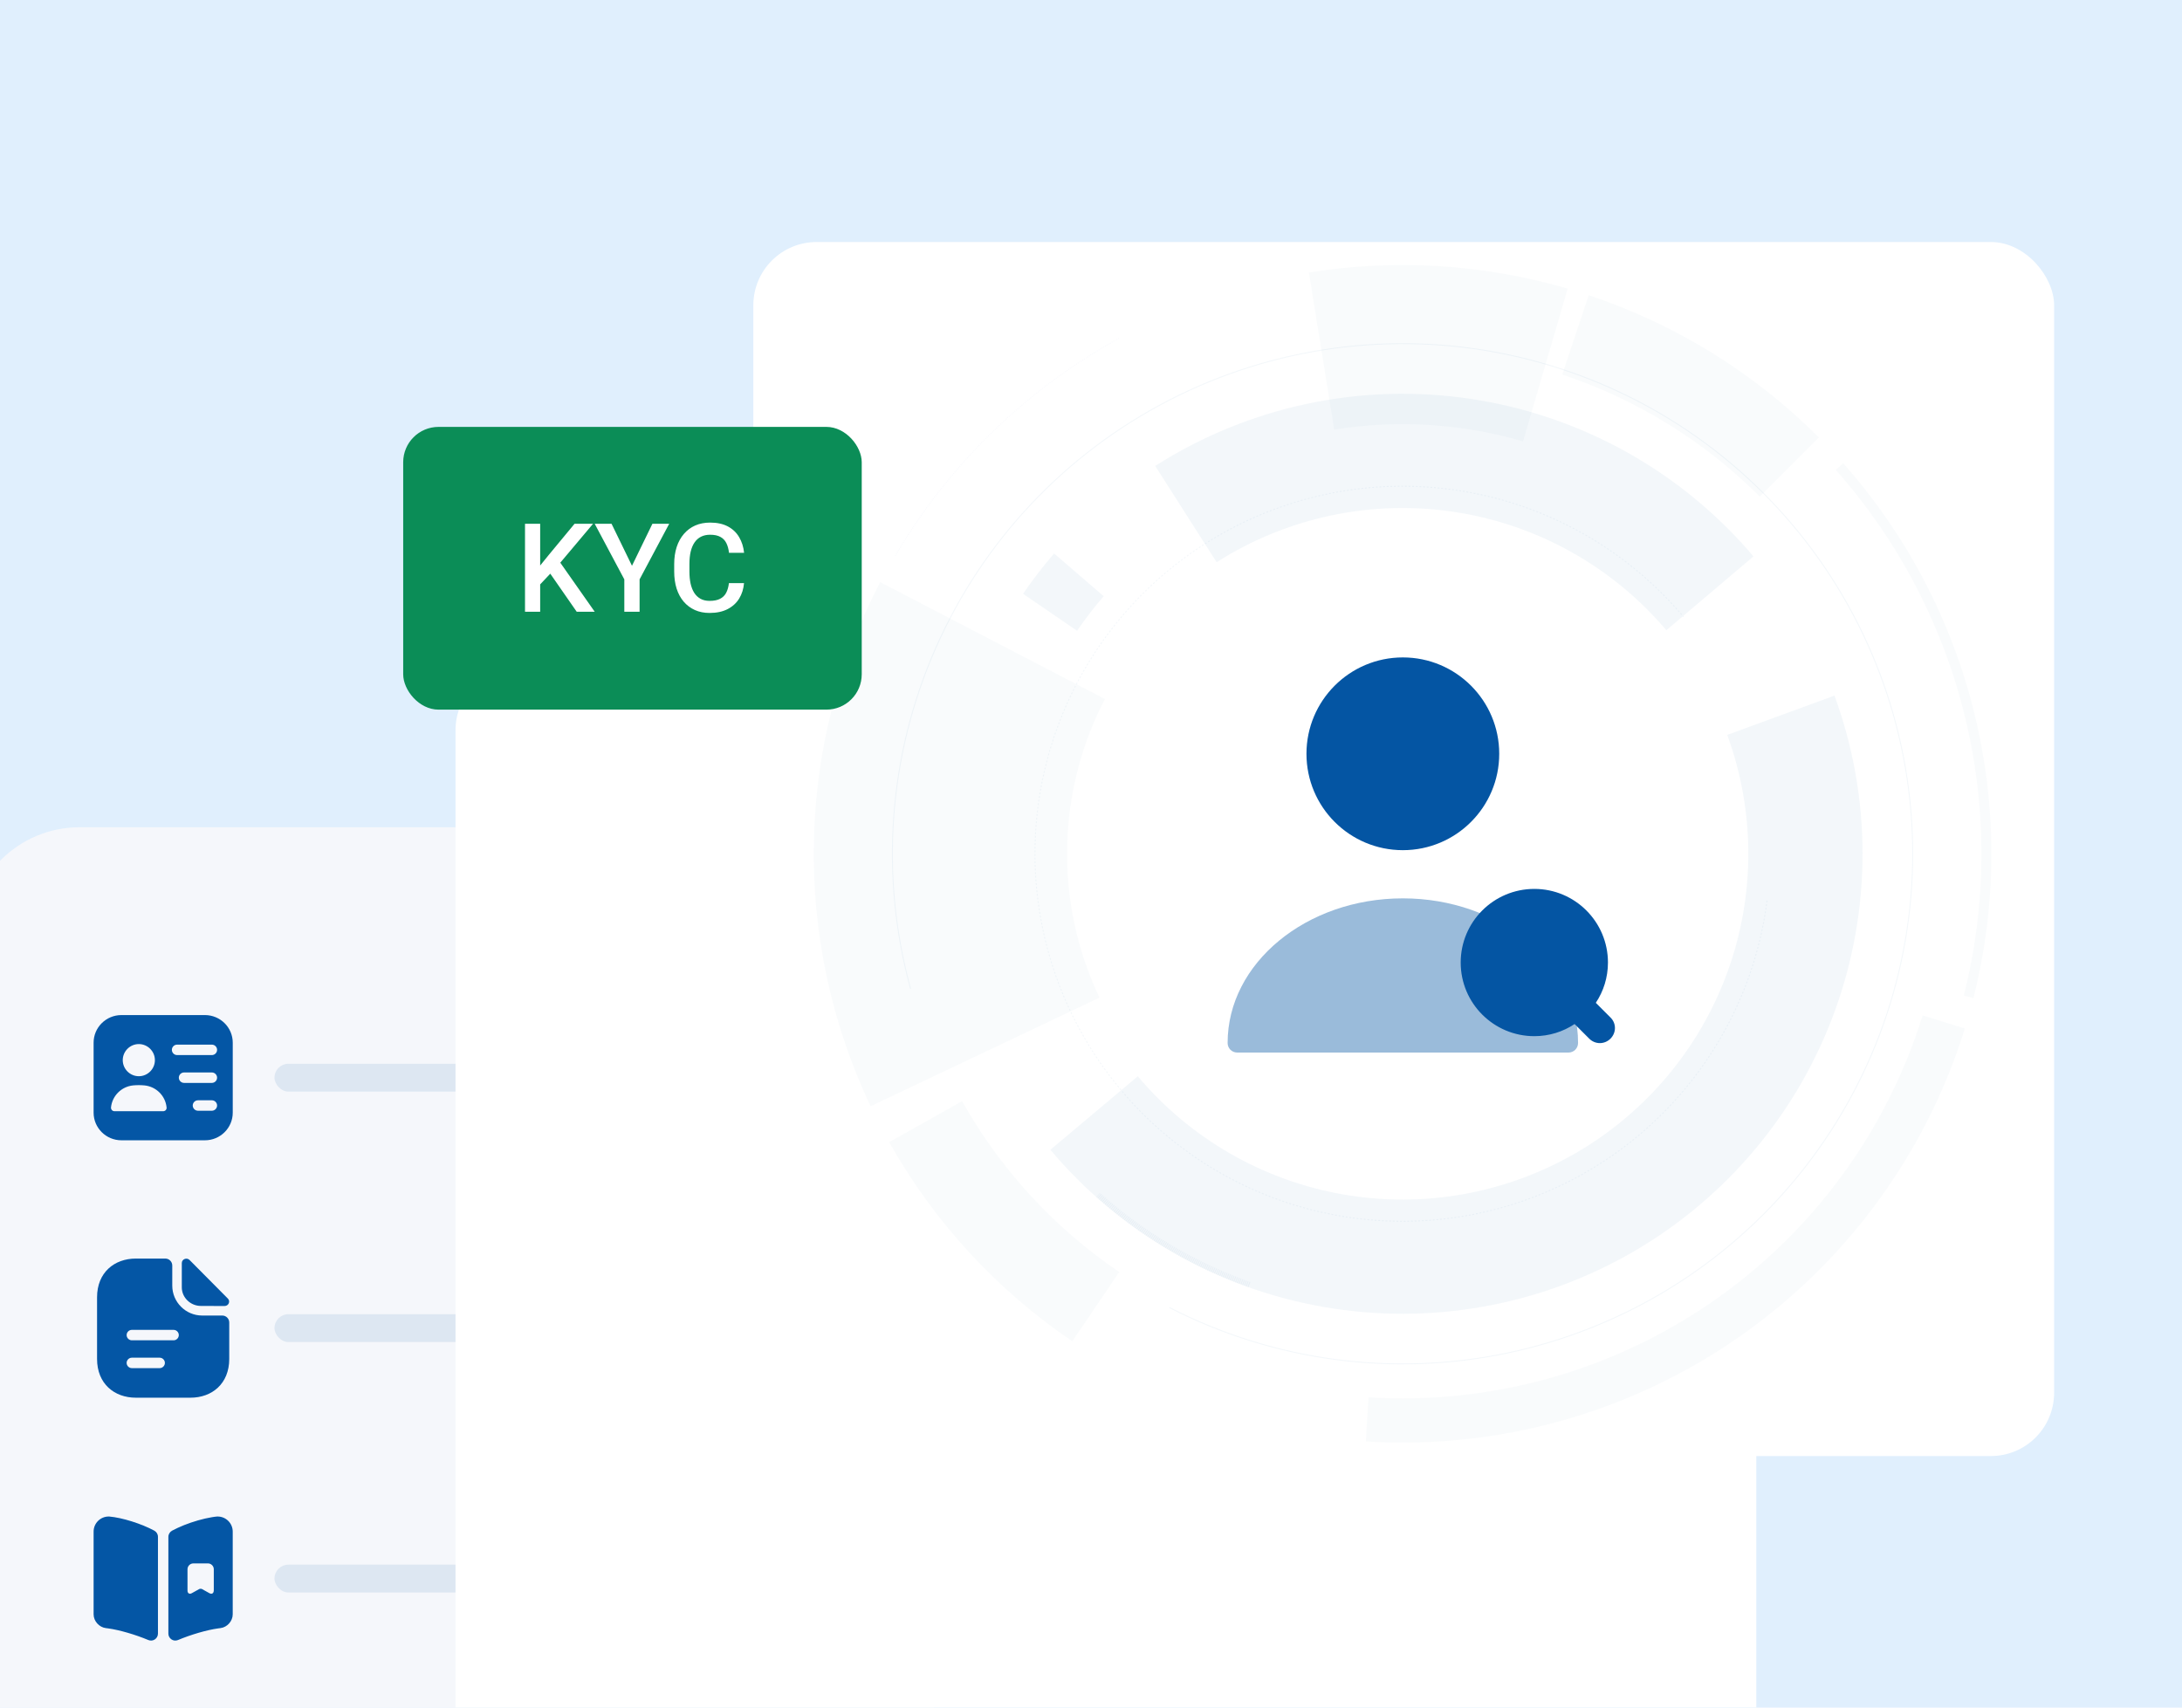 <svg width="276" height="216" viewBox="0 0 276 216" fill="none" xmlns="http://www.w3.org/2000/svg">
<g clip-path="url(#clip0_4042_40934)">
<rect width="276" height="216" fill="#E0EFFD"/>
<rect x="-4" y="104.641" width="122.16" height="126.72" rx="14.08" fill="#F5F7FB"/>
<path d="M25.92 128.401H15.36C13.415 128.401 11.84 129.967 11.84 131.894V140.747C11.84 142.674 13.415 144.241 15.36 144.241H25.92C27.865 144.241 29.44 142.674 29.44 140.747V131.894C29.44 129.967 27.865 128.401 25.92 128.401ZM17.56 132.07C18.677 132.07 19.593 132.985 19.593 134.103C19.593 135.221 18.677 136.136 17.56 136.136C16.442 136.136 15.527 135.221 15.527 134.103C15.527 132.985 16.442 132.07 17.56 132.07ZM20.965 140.421C20.886 140.509 20.763 140.562 20.64 140.562H14.48C14.357 140.562 14.233 140.509 14.154 140.421C14.075 140.333 14.031 140.21 14.04 140.087C14.189 138.609 15.369 137.438 16.847 137.297C17.313 137.253 17.797 137.253 18.264 137.297C19.742 137.438 20.93 138.609 21.071 140.087C21.089 140.21 21.045 140.333 20.965 140.421ZM26.8 140.501H25.04C24.679 140.501 24.38 140.201 24.38 139.841C24.38 139.48 24.679 139.181 25.04 139.181H26.8C27.161 139.181 27.46 139.48 27.46 139.841C27.46 140.201 27.161 140.501 26.8 140.501ZM26.8 136.981H23.28C22.919 136.981 22.62 136.681 22.62 136.321C22.62 135.96 22.919 135.661 23.28 135.661H26.8C27.161 135.661 27.46 135.96 27.46 136.321C27.46 136.681 27.161 136.981 26.8 136.981ZM26.8 133.461H22.4C22.039 133.461 21.74 133.161 21.74 132.801C21.74 132.44 22.039 132.141 22.4 132.141H26.8C27.161 132.141 27.46 132.44 27.46 132.801C27.46 133.161 27.161 133.461 26.8 133.461Z" fill="#0456A5"/>
<rect opacity="0.1" x="34.719" y="134.561" width="42.24" height="3.52" rx="1.76" fill="#0455A3"/>
<rect x="86.328" y="128.4" width="15.84" height="15.84" rx="3.52" fill="#019D1D"/>
<path d="M89.852 135.792L93.152 138.96L98.652 133.68" stroke="white" stroke-width="1.32" stroke-linecap="round" stroke-linejoin="round"/>
<path d="M23.982 159.386C23.621 159.025 22.996 159.272 22.996 159.773V162.844C22.996 164.129 24.087 165.194 25.416 165.194C26.252 165.203 27.414 165.203 28.408 165.203C28.91 165.203 29.174 164.613 28.822 164.261C27.555 162.985 25.284 160.688 23.982 159.386Z" fill="#0456A5"/>
<path d="M28.117 166.408H25.574C23.488 166.408 21.79 164.709 21.79 162.624V160.081C21.79 159.597 21.394 159.201 20.91 159.201H17.179C14.469 159.201 12.277 160.961 12.277 164.102V171.899C12.277 175.041 14.469 176.801 17.179 176.801H24.096C26.806 176.801 28.997 175.041 28.997 171.899V167.288C28.997 166.804 28.601 166.408 28.117 166.408ZM20.197 173.061H16.677C16.317 173.061 16.017 172.761 16.017 172.401C16.017 172.04 16.317 171.741 16.677 171.741H20.197C20.558 171.741 20.857 172.04 20.857 172.401C20.857 172.761 20.558 173.061 20.197 173.061ZM21.957 169.541H16.677C16.317 169.541 16.017 169.241 16.017 168.881C16.017 168.52 16.317 168.221 16.677 168.221H21.957C22.318 168.221 22.617 168.52 22.617 168.881C22.617 169.241 22.318 169.541 21.957 169.541Z" fill="#0456A5"/>
<rect opacity="0.1" x="34.719" y="166.241" width="33.44" height="3.52" rx="1.76" fill="#0455A3"/>
<rect x="86.328" y="160.08" width="15.84" height="15.84" rx="3.52" fill="#019D1D"/>
<path d="M89.852 167.472L93.152 170.64L98.652 165.36" stroke="white" stroke-width="1.32" stroke-linecap="round" stroke-linejoin="round"/>
<path d="M19.98 194.401V206.641C19.98 207.266 19.346 207.697 18.774 207.46C17.137 206.773 15.105 206.175 13.661 205.981L13.389 205.946C12.535 205.841 11.84 205.057 11.84 204.204V193.741C11.84 192.685 12.693 191.831 13.749 191.831H13.811C15.465 191.972 17.903 192.746 19.513 193.617C19.804 193.776 19.98 194.066 19.98 194.401Z" fill="#0456A5"/>
<path d="M27.527 191.831H27.474C27.263 191.849 27.035 191.875 26.797 191.919C25.715 192.095 24.43 192.465 23.277 192.922C22.731 193.142 22.221 193.38 21.772 193.617C21.482 193.776 21.297 194.075 21.297 194.401V206.641C21.297 207.266 21.93 207.697 22.503 207.46C24.139 206.773 26.172 206.175 27.615 205.981L27.888 205.946C28.742 205.841 29.437 205.057 29.437 204.204V193.741C29.437 192.685 28.583 191.831 27.527 191.831ZM27.035 201.203C27.035 201.546 26.788 201.696 26.489 201.529L25.556 201.009C25.459 200.957 25.301 200.957 25.195 201.009L24.262 201.529C23.963 201.696 23.717 201.546 23.717 201.203V198.501C23.717 198.097 24.051 197.762 24.456 197.762H26.304C26.709 197.762 27.043 198.097 27.043 198.501V201.203H27.035Z" fill="#0456A5"/>
<rect opacity="0.1" x="34.719" y="197.921" width="36.08" height="3.52" rx="1.76" fill="#0455A3"/>
<rect x="86.328" y="191.761" width="15.84" height="15.84" rx="3.52" fill="#019D1D"/>
<path d="M89.852 199.153L93.152 202.321L98.652 197.041" stroke="white" stroke-width="1.32" stroke-linecap="round" stroke-linejoin="round"/>
<g filter="url(#filter0_ddddd_4042_40934)">
<rect x="95.289" y="30.615" width="164.535" height="153.566" rx="7.91" fill="white"/>
</g>
<rect x="95.289" y="30.615" width="164.535" height="153.566" rx="8" fill="white"/>
<g clip-path="url(#clip1_4042_40934)">
<path opacity="0.6" d="M198.293 36.511C187.67 33.408 176.489 32.711 165.563 34.471L168.764 54.345C176.737 53.06 184.896 53.569 192.648 55.833L198.293 36.511Z" fill="#0455A3" fill-opacity="0.04"/>
<path opacity="0.6" d="M172.762 182.335C189.417 183.377 205.939 178.794 219.679 169.323C233.419 159.851 243.58 146.04 248.532 130.104L243.192 128.445C238.612 143.184 229.214 155.959 216.506 164.719C203.797 173.479 188.515 177.718 173.11 176.755L172.762 182.335Z" fill="#0455A3" fill-opacity="0.04"/>
<path opacity="0.6" d="M249.617 126.25C252.59 114.485 252.644 102.173 249.773 90.383C246.903 78.594 241.196 67.684 233.148 58.603L232.205 59.439C240.117 68.366 245.727 79.091 248.549 90.681C251.371 102.272 251.318 114.376 248.396 125.941L249.617 126.25Z" fill="#0455A3" fill-opacity="0.04"/>
<path opacity="0.6" d="M113.239 70.309C120.022 58.762 129.794 49.26 141.526 42.803" stroke="#F5F7FB" stroke-width="0.116" stroke-dasharray="0.12 0.12"/>
<path opacity="0.6" d="M133.331 70.011C131.929 71.638 130.618 73.34 129.405 75.112L136.236 79.792C137.277 78.273 138.401 76.813 139.603 75.418L133.331 70.011Z" fill="#0455A3" fill-opacity="0.08"/>
<path opacity="0.6" d="M221.797 70.382C212.699 59.646 200.019 52.571 186.106 50.467C172.192 48.363 157.987 51.373 146.122 58.938L153.89 71.12C162.809 65.433 173.486 63.171 183.945 64.752C194.404 66.334 203.936 71.652 210.774 79.722L221.797 70.382Z" fill="#0455A3" fill-opacity="0.08"/>
<path opacity="0.6" d="M223.516 113.923C222.155 124.507 217.196 134.3 209.469 141.659C201.743 149.018 191.72 153.496 181.083 154.34C170.447 155.184 159.843 152.344 151.052 146.296C142.262 140.248 135.819 131.36 132.806 121.124C129.793 110.888 130.392 99.927 134.504 90.08C138.615 80.234 145.989 72.102 155.387 67.048C164.784 61.995 175.635 60.328 186.116 62.327C196.597 64.326 206.072 69.87 212.95 78.028" stroke="#0455A3" stroke-opacity="0.08" stroke-width="0.116" stroke-dasharray="0.23 0.23"/>
<path opacity="0.6" d="M115.178 125.073C111.26 110.79 112.373 95.594 118.332 82.036C124.291 68.477 134.733 57.381 147.904 50.61C161.076 43.839 176.176 41.804 190.67 44.848C205.164 47.892 218.17 55.829 227.505 67.327C236.84 78.825 241.935 93.184 241.936 107.995C241.937 122.805 236.844 137.165 227.511 148.664C218.178 160.164 205.173 168.103 190.679 171.149C176.186 174.195 161.085 172.162 147.913 165.393" stroke="#0455A3" stroke-opacity="0.08" stroke-width="0.116"/>
<path opacity="0.6" d="M158.037 162.498C150.986 159.992 144.489 156.142 138.905 151.161" stroke="#0455A3" stroke-opacity="0.08" stroke-width="0.698" stroke-dasharray="0.12 0.12"/>
<path opacity="0.6" d="M132.862 145.438C141.668 155.914 153.884 162.952 167.365 165.313C180.845 167.675 194.726 165.21 206.569 158.35C218.411 151.491 227.457 140.677 232.116 127.809C236.775 114.941 236.75 100.842 232.043 87.991L218.477 92.959C222.015 102.619 222.034 113.217 218.532 122.89C215.03 132.563 208.23 140.692 199.328 145.849C190.426 151.005 179.991 152.858 169.858 151.083C159.724 149.308 150.541 144.017 143.922 136.142L132.862 145.438Z" fill="#0455A3" fill-opacity="0.08"/>
<path opacity="0.6" d="M111.332 73.637C106.024 83.843 103.152 95.14 102.942 106.642C102.732 118.144 105.189 129.538 110.121 139.931L139.069 126.195C136.259 120.273 134.859 113.78 134.979 107.227C135.099 100.673 136.735 94.236 139.759 88.421L111.332 73.637Z" fill="#0455A3" fill-opacity="0.04"/>
<path opacity="0.6" d="M112.471 144.475C118.133 154.555 126.064 163.179 135.636 169.663L141.57 160.904C133.358 155.34 126.553 147.942 121.696 139.293L112.471 144.475Z" fill="#0455A3" fill-opacity="0.04"/>
<path opacity="0.6" d="M230.073 55.337C221.898 47.162 211.932 41.002 200.964 37.346L197.618 47.383C207.027 50.52 215.578 55.804 222.592 62.818L230.073 55.337Z" fill="#0455A3" fill-opacity="0.04"/>
<path d="M177.445 107.542C184.178 107.542 189.636 102.084 189.636 95.351C189.636 88.618 184.178 83.16 177.445 83.16C170.712 83.16 165.254 88.618 165.254 95.351C165.254 102.084 170.712 107.542 177.445 107.542Z" fill="#0455A3"/>
<path opacity="0.4" d="M177.444 113.637C165.229 113.637 155.281 121.83 155.281 131.924C155.281 132.607 155.818 133.143 156.5 133.143H198.388C199.071 133.143 199.608 132.607 199.608 131.924C199.608 121.83 189.66 113.637 177.444 113.637Z" fill="#0455A3"/>
<path d="M203.706 128.705L201.853 126.852C202.829 125.389 203.389 123.633 203.389 121.756C203.389 116.611 199.22 112.442 194.076 112.442C188.931 112.442 184.762 116.611 184.762 121.756C184.762 126.901 188.931 131.07 194.076 131.07C195.953 131.07 197.708 130.509 199.171 129.534L201.024 131.387C201.39 131.753 201.878 131.948 202.365 131.948C202.853 131.948 203.341 131.753 203.706 131.387C204.462 130.631 204.462 129.436 203.706 128.705Z" fill="#0455A3"/>
</g>
<rect x="51" y="54" width="58" height="35.765" rx="4.471" fill="#0B8D57"/>
<path d="M68.326 66.258V77.382H66.408V66.258H68.326ZM75.011 66.258L70.503 71.614L67.936 74.334L67.6 72.431L69.434 70.17L72.673 66.258H75.011ZM72.948 77.382L69.288 72.111L70.61 70.804L75.225 77.382H72.948ZM77.356 66.258L79.939 71.568L82.521 66.258H84.645L80.901 73.287V77.382H78.969V73.287L75.225 66.258H77.356ZM92.201 73.761H94.111C94.05 74.489 93.847 75.139 93.5 75.709C93.154 76.275 92.667 76.72 92.041 77.046C91.414 77.372 90.653 77.535 89.757 77.535C89.069 77.535 88.45 77.413 87.9 77.168C87.35 76.919 86.879 76.567 86.487 76.114C86.094 75.656 85.794 75.103 85.585 74.456C85.381 73.809 85.279 73.086 85.279 72.286V71.362C85.279 70.562 85.384 69.839 85.593 69.192C85.806 68.545 86.112 67.993 86.509 67.534C86.907 67.071 87.383 66.717 87.938 66.472C88.498 66.228 89.127 66.105 89.825 66.105C90.712 66.105 91.46 66.268 92.072 66.594C92.683 66.92 93.156 67.371 93.493 67.947C93.834 68.522 94.043 69.182 94.119 69.925H92.209C92.158 69.447 92.046 69.037 91.873 68.695C91.705 68.354 91.455 68.094 91.124 67.916C90.793 67.733 90.36 67.641 89.825 67.641C89.387 67.641 89.005 67.723 88.679 67.886C88.353 68.049 88.081 68.288 87.862 68.604C87.643 68.92 87.477 69.309 87.365 69.773C87.258 70.231 87.205 70.756 87.205 71.347V72.286C87.205 72.847 87.253 73.356 87.35 73.814C87.452 74.268 87.605 74.657 87.808 74.983C88.017 75.309 88.282 75.561 88.603 75.74C88.924 75.918 89.308 76.007 89.757 76.007C90.302 76.007 90.742 75.921 91.078 75.747C91.419 75.574 91.677 75.322 91.85 74.991C92.028 74.655 92.145 74.245 92.201 73.761Z" fill="white"/>
</g>
<defs>
<filter id="filter0_ddddd_4042_40934" x="51.391" y="18.91" width="220.139" height="217.36" filterUnits="userSpaceOnUse" color-interpolation-filters="sRGB">
<feFlood flood-opacity="0" result="BackgroundImageFix"/>
<feColorMatrix in="SourceAlpha" type="matrix" values="0 0 0 0 0 0 0 0 0 0 0 0 0 0 0 0 0 0 127 0" result="hardAlpha"/>
<feOffset/>
<feGaussianBlur stdDeviation="5.853"/>
<feComposite in2="hardAlpha" operator="out"/>
<feColorMatrix type="matrix" values="0 0 0 0 0.008 0 0 0 0 0.267 0 0 0 0 0.514 0 0 0 0.08 0"/>
<feBlend mode="normal" in2="BackgroundImageFix" result="effect1_dropShadow_4042_40934"/>
<feColorMatrix in="SourceAlpha" type="matrix" values="0 0 0 0 0 0 0 0 0 0 0 0 0 0 0 0 0 0 127 0" result="hardAlpha"/>
<feOffset dx="-20.488" dy="28.678"/>
<feGaussianBlur stdDeviation="11.705"/>
<feComposite in2="hardAlpha" operator="out"/>
<feColorMatrix type="matrix" values="0 0 0 0 0.008 0 0 0 0 0.267 0 0 0 0 0.514 0 0 0 0.01 0"/>
<feBlend mode="normal" in2="effect1_dropShadow_4042_40934" result="effect2_dropShadow_4042_40934"/>
<feColorMatrix in="SourceAlpha" type="matrix" values="0 0 0 0 0 0 0 0 0 0 0 0 0 0 0 0 0 0 127 0" result="hardAlpha"/>
<feOffset dx="-11.235" dy="16.387"/>
<feGaussianBlur stdDeviation="5.853"/>
<feComposite in2="hardAlpha" operator="out"/>
<feColorMatrix type="matrix" values="0 0 0 0 0.008 0 0 0 0 0.267 0 0 0 0 0.514 0 0 0 0.05 0"/>
<feBlend mode="normal" in2="effect2_dropShadow_4042_40934" result="effect3_dropShadow_4042_40934"/>
<feColorMatrix in="SourceAlpha" type="matrix" values="0 0 0 0 0 0 0 0 0 0 0 0 0 0 0 0 0 0 127 0" result="hardAlpha"/>
<feOffset dx="-4.626" dy="7.023"/>
<feGaussianBlur stdDeviation="4.389"/>
<feComposite in2="hardAlpha" operator="out"/>
<feColorMatrix type="matrix" values="0 0 0 0 0.008 0 0 0 0 0.267 0 0 0 0 0.514 0 0 0 0.09 0"/>
<feBlend mode="normal" in2="effect3_dropShadow_4042_40934" result="effect4_dropShadow_4042_40934"/>
<feColorMatrix in="SourceAlpha" type="matrix" values="0 0 0 0 0 0 0 0 0 0 0 0 0 0 0 0 0 0 127 0" result="hardAlpha"/>
<feOffset dx="-1.322" dy="1.756"/>
<feGaussianBlur stdDeviation="2.634"/>
<feComposite in2="hardAlpha" operator="out"/>
<feColorMatrix type="matrix" values="0 0 0 0 0.008 0 0 0 0 0.267 0 0 0 0 0.514 0 0 0 0.1 0"/>
<feBlend mode="normal" in2="effect4_dropShadow_4042_40934" result="effect5_dropShadow_4042_40934"/>
<feBlend mode="normal" in="SourceGraphic" in2="effect5_dropShadow_4042_40934" result="shape"/>
</filter>
<clipPath id="clip0_4042_40934">
<rect width="276" height="216" fill="white"/>
</clipPath>
<clipPath id="clip1_4042_40934">
<rect width="149.034" height="149.034" fill="white" transform="translate(102.93 33.483)"/>
</clipPath>
</defs>
</svg>
